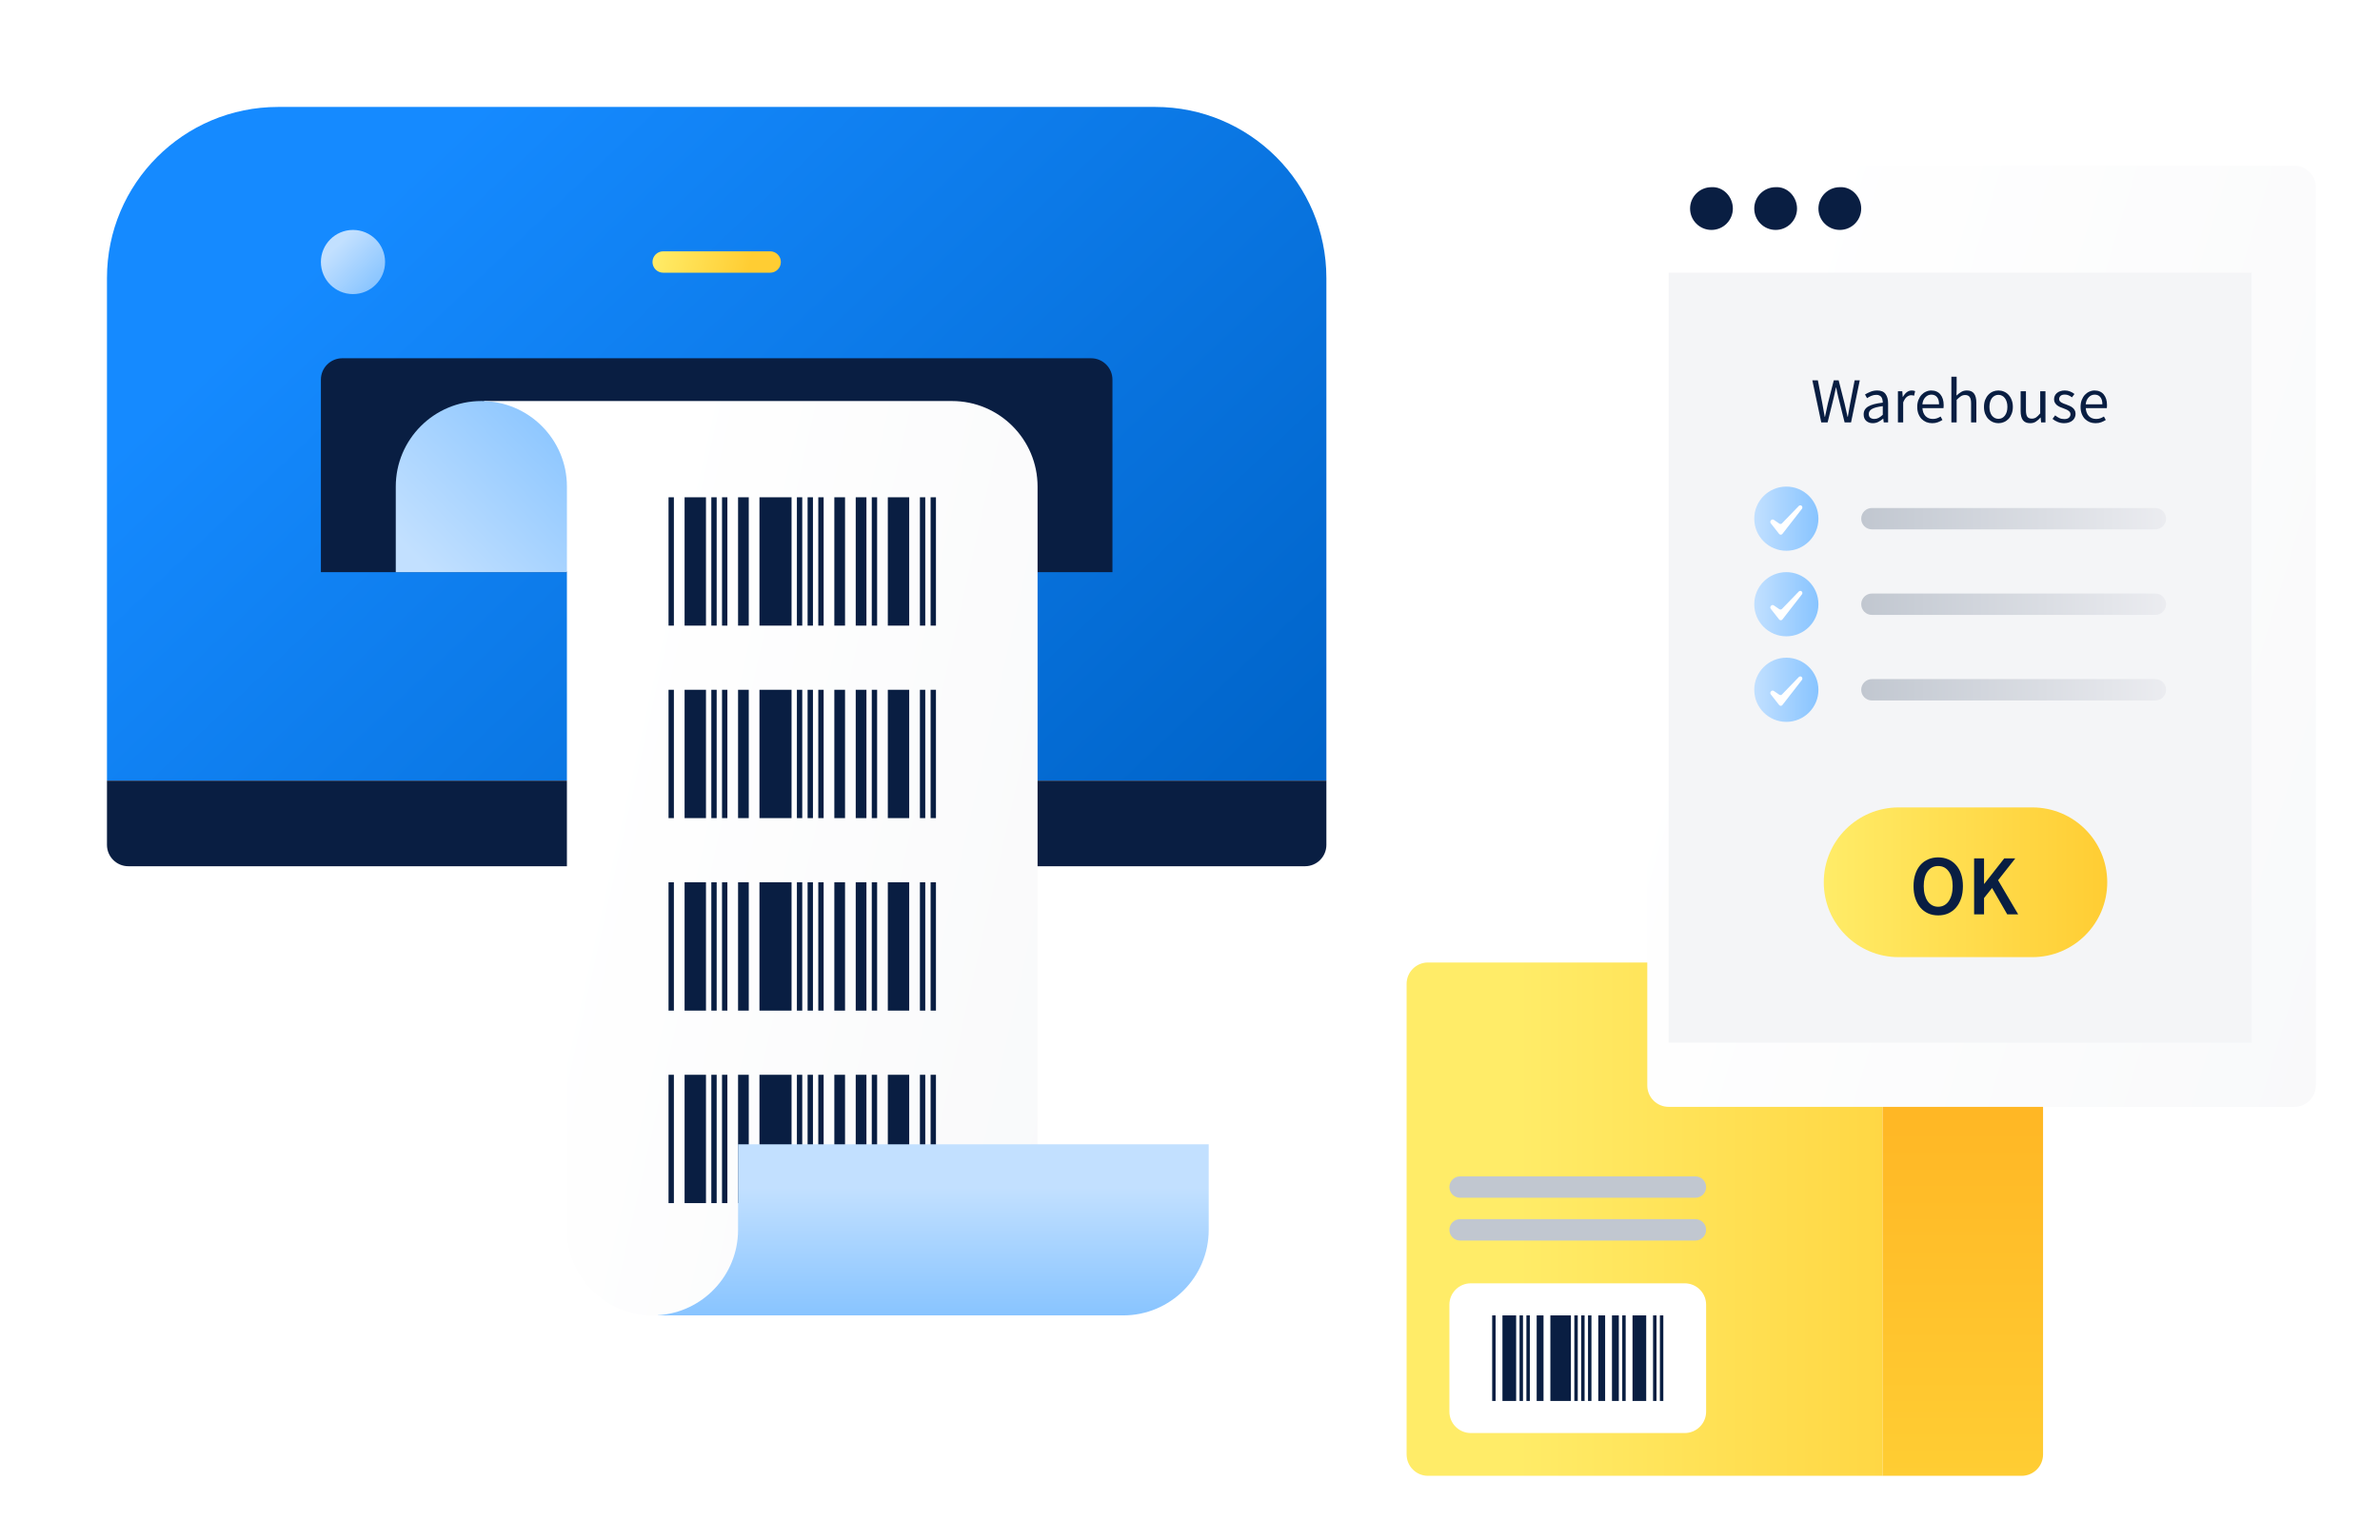 <svg width="445" height="288" viewBox="0 0 445 288" fill="none" xmlns="http://www.w3.org/2000/svg">
<g clip-path="url(#clip0_726_230)">
<g filter="url(#filter0_d_726_230)">
<path d="M259 180C259 177.791 260.791 176 263 176H344C346.209 176 348 177.791 348 180V272H263C260.791 272 259 270.209 259 268V180Z" fill="url(#paint0_linear_726_230)"/>
<path d="M315 226C315 227.105 314.105 228 313 228L269 228C267.895 228 267 227.105 267 226C267 224.895 267.895 224 269 224L313 224C314.105 224 315 224.895 315 226Z" fill="#C1C7D0"/>
<path d="M315 218C315 219.105 314.105 220 313 220L269 220C267.895 220 267 219.105 267 218C267 216.895 267.895 216 269 216L313 216C314.105 216 315 216.895 315 218Z" fill="#C1C7D0"/>
<path d="M348 176H378V268C378 270.209 376.209 272 374 272H348V176Z" fill="url(#paint1_linear_726_230)"/>
<path d="M267 240C267 237.791 268.791 236 271 236H311C313.209 236 315 237.791 315 240V260C315 262.209 313.209 264 311 264H271C268.791 264 267 262.209 267 260V240Z" fill="white"/>
<path d="M275 242H275.64V258H275V242Z" fill="#091E42"/>
<path d="M276.92 242H279.48V258H276.92V242Z" fill="#091E42"/>
<path d="M303.8 242H301.24V258H303.8V242Z" fill="#091E42"/>
<path d="M280.12 242H280.76V258H280.12V242Z" fill="#091E42"/>
<path d="M291 242H290.36V258H291V242Z" fill="#091E42"/>
<path d="M281.4 242H282.04V258H281.4V242Z" fill="#091E42"/>
<path d="M299.96 242H299.32V258H299.96V242Z" fill="#091E42"/>
<path d="M305.08 242H305.72V258H305.08V242Z" fill="#091E42"/>
<path d="M307 242H306.36V258H307V242Z" fill="#091E42"/>
<path d="M291.64 242H292.28V258H291.64V242Z" fill="#091E42"/>
<path d="M293.56 242H292.92V258H293.56V242Z" fill="#091E42"/>
<path d="M283.32 242H284.6V258H283.32V242Z" fill="#091E42"/>
<path d="M296.12 242H294.84V258H296.12V242Z" fill="#091E42"/>
<path d="M297.4 242H298.68V258H297.4V242Z" fill="#091E42"/>
<path d="M289.72 242H285.88V258H289.72V242Z" fill="#091E42"/>
</g>
<g filter="url(#filter1_d_726_230)">
<path d="M304 31C304 28.791 305.791 27 308 27H425C427.209 27 429 28.791 429 31V199C429 201.209 427.209 203 425 203H308C305.791 203 304 201.209 304 199V31Z" fill="url(#paint2_linear_726_230)"/>
</g>
<rect x="312" y="51" width="109" height="144" fill="#F4F5F7"/>
<path d="M340.53 79L338.862 71.128H339.894L340.722 75.412C340.794 75.844 340.87 76.268 340.95 76.684C341.03 77.1 341.106 77.524 341.178 77.956H341.226C341.314 77.524 341.406 77.1 341.502 76.684C341.598 76.26 341.69 75.836 341.778 75.412L342.87 71.128H343.782L344.874 75.412C344.97 75.828 345.066 76.248 345.162 76.672C345.258 77.096 345.354 77.524 345.45 77.956H345.498C345.57 77.524 345.642 77.1 345.714 76.684C345.786 76.26 345.862 75.836 345.942 75.412L346.77 71.128H347.73L346.098 79H344.898L343.71 74.26C343.638 73.956 343.57 73.66 343.506 73.372C343.45 73.076 343.39 72.776 343.326 72.472H343.278C343.214 72.776 343.146 73.076 343.074 73.372C343.01 73.66 342.946 73.956 342.882 74.26L341.718 79H340.53Z" fill="#091E42"/>
<path d="M350.16 79.144C349.672 79.144 349.264 79 348.936 78.712C348.616 78.424 348.456 78.016 348.456 77.488C348.456 76.848 348.74 76.36 349.308 76.024C349.876 75.68 350.784 75.44 352.032 75.304C352.032 75.12 352.012 74.94 351.972 74.764C351.94 74.588 351.88 74.432 351.792 74.296C351.704 74.16 351.58 74.052 351.42 73.972C351.268 73.884 351.072 73.84 350.832 73.84C350.496 73.84 350.18 73.904 349.884 74.032C349.588 74.16 349.324 74.304 349.092 74.464L348.708 73.78C348.98 73.604 349.312 73.436 349.704 73.276C350.096 73.108 350.528 73.024 351 73.024C351.712 73.024 352.228 73.244 352.548 73.684C352.868 74.116 353.028 74.696 353.028 75.424V79H352.212L352.128 78.304H352.092C351.812 78.536 351.512 78.736 351.192 78.904C350.872 79.064 350.528 79.144 350.16 79.144ZM350.448 78.352C350.728 78.352 350.992 78.288 351.24 78.16C351.488 78.024 351.752 77.828 352.032 77.572V75.952C351.544 76.016 351.132 76.092 350.796 76.18C350.468 76.268 350.2 76.372 349.992 76.492C349.792 76.612 349.644 76.752 349.548 76.912C349.46 77.064 349.416 77.232 349.416 77.416C349.416 77.752 349.516 77.992 349.716 78.136C349.916 78.28 350.16 78.352 350.448 78.352Z" fill="#091E42"/>
<path d="M354.863 79V73.168H355.679L355.763 74.224H355.799C355.999 73.856 356.239 73.564 356.519 73.348C356.807 73.132 357.119 73.024 357.455 73.024C357.687 73.024 357.895 73.064 358.079 73.144L357.887 74.008C357.791 73.976 357.703 73.952 357.623 73.936C357.543 73.92 357.443 73.912 357.323 73.912C357.075 73.912 356.815 74.012 356.543 74.212C356.279 74.412 356.047 74.76 355.847 75.256V79H354.863Z" fill="#091E42"/>
<path d="M361.27 79.144C360.878 79.144 360.51 79.076 360.166 78.94C359.83 78.796 359.534 78.596 359.278 78.34C359.03 78.076 358.834 77.756 358.69 77.38C358.546 77.004 358.474 76.576 358.474 76.096C358.474 75.616 358.546 75.188 358.69 74.812C358.842 74.428 359.038 74.104 359.278 73.84C359.526 73.576 359.806 73.376 360.118 73.24C360.43 73.096 360.754 73.024 361.09 73.024C361.458 73.024 361.786 73.088 362.074 73.216C362.37 73.344 362.614 73.528 362.806 73.768C363.006 74.008 363.158 74.296 363.262 74.632C363.366 74.968 363.418 75.344 363.418 75.76C363.418 75.864 363.414 75.968 363.406 76.072C363.406 76.168 363.398 76.252 363.382 76.324H359.446C359.486 76.948 359.678 77.444 360.022 77.812C360.374 78.172 360.83 78.352 361.39 78.352C361.67 78.352 361.926 78.312 362.158 78.232C362.398 78.144 362.626 78.032 362.842 77.896L363.19 78.544C362.934 78.704 362.65 78.844 362.338 78.964C362.026 79.084 361.67 79.144 361.27 79.144ZM359.434 75.616H362.554C362.554 75.024 362.426 74.576 362.17 74.272C361.922 73.96 361.57 73.804 361.114 73.804C360.906 73.804 360.706 73.844 360.514 73.924C360.33 74.004 360.162 74.124 360.01 74.284C359.858 74.436 359.73 74.624 359.626 74.848C359.53 75.072 359.466 75.328 359.434 75.616Z" fill="#091E42"/>
<path d="M364.859 79V70.456H365.843V72.784L365.807 73.984C366.087 73.72 366.379 73.496 366.683 73.312C366.987 73.12 367.343 73.024 367.751 73.024C368.367 73.024 368.815 73.216 369.095 73.6C369.383 73.984 369.527 74.552 369.527 75.304V79H368.543V75.436C368.543 74.884 368.455 74.488 368.279 74.248C368.103 74 367.823 73.876 367.439 73.876C367.135 73.876 366.867 73.952 366.635 74.104C366.403 74.256 366.139 74.48 365.843 74.776V79H364.859Z" fill="#091E42"/>
<path d="M373.654 79.144C373.294 79.144 372.95 79.076 372.622 78.94C372.302 78.804 372.018 78.608 371.77 78.352C371.522 78.088 371.322 77.768 371.17 77.392C371.026 77.008 370.954 76.576 370.954 76.096C370.954 75.608 371.026 75.176 371.17 74.8C371.322 74.416 371.522 74.092 371.77 73.828C372.018 73.564 372.302 73.364 372.622 73.228C372.95 73.092 373.294 73.024 373.654 73.024C374.014 73.024 374.354 73.092 374.674 73.228C375.002 73.364 375.29 73.564 375.538 73.828C375.786 74.092 375.982 74.416 376.126 74.8C376.278 75.176 376.354 75.608 376.354 76.096C376.354 76.576 376.278 77.008 376.126 77.392C375.982 77.768 375.786 78.088 375.538 78.352C375.29 78.608 375.002 78.804 374.674 78.94C374.354 79.076 374.014 79.144 373.654 79.144ZM373.654 78.328C373.902 78.328 374.13 78.276 374.338 78.172C374.546 78.06 374.722 77.908 374.866 77.716C375.018 77.516 375.134 77.28 375.214 77.008C375.294 76.736 375.334 76.432 375.334 76.096C375.334 75.76 375.294 75.456 375.214 75.184C375.134 74.904 375.018 74.664 374.866 74.464C374.722 74.264 374.546 74.112 374.338 74.008C374.13 73.896 373.902 73.84 373.654 73.84C373.406 73.84 373.178 73.896 372.97 74.008C372.762 74.112 372.582 74.264 372.43 74.464C372.286 74.664 372.174 74.904 372.094 75.184C372.014 75.456 371.974 75.76 371.974 76.096C371.974 76.432 372.014 76.736 372.094 77.008C372.174 77.28 372.286 77.516 372.43 77.716C372.582 77.908 372.762 78.06 372.97 78.172C373.178 78.276 373.406 78.328 373.654 78.328Z" fill="#091E42"/>
<path d="M379.594 79.144C378.97 79.144 378.514 78.952 378.226 78.568C377.946 78.184 377.806 77.616 377.806 76.864V73.168H378.802V76.732C378.802 77.284 378.886 77.684 379.054 77.932C379.23 78.172 379.51 78.292 379.894 78.292C380.198 78.292 380.466 78.216 380.698 78.064C380.93 77.904 381.186 77.652 381.466 77.308V73.168H382.45V79H381.634L381.55 78.088H381.514C381.242 78.408 380.954 78.664 380.65 78.856C380.354 79.048 380.002 79.144 379.594 79.144Z" fill="#091E42"/>
<path d="M385.942 79.144C385.526 79.144 385.13 79.068 384.754 78.916C384.378 78.764 384.05 78.572 383.77 78.34L384.262 77.68C384.518 77.888 384.778 78.056 385.042 78.184C385.314 78.312 385.626 78.376 385.978 78.376C386.362 78.376 386.65 78.288 386.842 78.112C387.034 77.936 387.13 77.72 387.13 77.464C387.13 77.312 387.09 77.18 387.01 77.068C386.93 76.956 386.826 76.86 386.698 76.78C386.578 76.692 386.438 76.616 386.278 76.552C386.118 76.488 385.958 76.424 385.798 76.36C385.59 76.288 385.382 76.208 385.174 76.12C384.966 76.024 384.778 75.912 384.61 75.784C384.45 75.648 384.318 75.492 384.214 75.316C384.11 75.14 384.058 74.928 384.058 74.68C384.058 74.448 384.102 74.232 384.19 74.032C384.286 73.824 384.418 73.648 384.586 73.504C384.762 73.352 384.974 73.236 385.222 73.156C385.47 73.068 385.75 73.024 386.062 73.024C386.43 73.024 386.766 73.088 387.07 73.216C387.382 73.344 387.65 73.5 387.874 73.684L387.406 74.308C387.206 74.156 386.998 74.032 386.782 73.936C386.566 73.84 386.33 73.792 386.074 73.792C385.706 73.792 385.434 73.876 385.258 74.044C385.09 74.212 385.006 74.408 385.006 74.632C385.006 74.768 385.042 74.888 385.114 74.992C385.186 75.088 385.282 75.176 385.402 75.256C385.522 75.328 385.658 75.396 385.81 75.46C385.97 75.516 386.134 75.576 386.302 75.64C386.51 75.72 386.718 75.804 386.926 75.892C387.142 75.98 387.334 76.092 387.502 76.228C387.67 76.356 387.806 76.516 387.91 76.708C388.022 76.9 388.078 77.132 388.078 77.404C388.078 77.644 388.03 77.868 387.934 78.076C387.846 78.284 387.71 78.468 387.526 78.628C387.35 78.788 387.126 78.912 386.854 79C386.59 79.096 386.286 79.144 385.942 79.144Z" fill="#091E42"/>
<path d="M391.809 79.144C391.417 79.144 391.049 79.076 390.705 78.94C390.369 78.796 390.073 78.596 389.817 78.34C389.569 78.076 389.373 77.756 389.229 77.38C389.085 77.004 389.013 76.576 389.013 76.096C389.013 75.616 389.085 75.188 389.229 74.812C389.381 74.428 389.577 74.104 389.817 73.84C390.065 73.576 390.345 73.376 390.657 73.24C390.969 73.096 391.293 73.024 391.629 73.024C391.997 73.024 392.325 73.088 392.613 73.216C392.909 73.344 393.153 73.528 393.345 73.768C393.545 74.008 393.697 74.296 393.801 74.632C393.905 74.968 393.957 75.344 393.957 75.76C393.957 75.864 393.953 75.968 393.945 76.072C393.945 76.168 393.937 76.252 393.921 76.324H389.985C390.025 76.948 390.217 77.444 390.561 77.812C390.913 78.172 391.369 78.352 391.929 78.352C392.209 78.352 392.465 78.312 392.697 78.232C392.937 78.144 393.165 78.032 393.381 77.896L393.729 78.544C393.473 78.704 393.189 78.844 392.877 78.964C392.565 79.084 392.209 79.144 391.809 79.144ZM389.973 75.616H393.093C393.093 75.024 392.965 74.576 392.709 74.272C392.461 73.96 392.109 73.804 391.653 73.804C391.445 73.804 391.245 73.844 391.053 73.924C390.869 74.004 390.701 74.124 390.549 74.284C390.397 74.436 390.269 74.624 390.165 74.848C390.069 75.072 390.005 75.328 389.973 75.616Z" fill="#091E42"/>
<path d="M341 165C341 157.268 347.268 151 355 151H380C387.732 151 394 157.268 394 165C394 172.732 387.732 179 380 179H355C347.268 179 341 172.732 341 165Z" fill="url(#paint3_linear_726_230)"/>
<path d="M362.392 171.192C361.709 171.192 361.085 171.069 360.52 170.824C359.955 170.568 359.469 170.205 359.064 169.736C358.659 169.256 358.344 168.68 358.12 168.008C357.896 167.336 357.784 166.573 357.784 165.72C357.784 164.877 357.896 164.125 358.12 163.464C358.344 162.792 358.659 162.227 359.064 161.768C359.469 161.309 359.955 160.957 360.52 160.712C361.085 160.467 361.709 160.344 362.392 160.344C363.075 160.344 363.699 160.467 364.264 160.712C364.829 160.957 365.315 161.309 365.72 161.768C366.136 162.227 366.456 162.792 366.68 163.464C366.904 164.125 367.016 164.877 367.016 165.72C367.016 166.573 366.904 167.336 366.68 168.008C366.456 168.68 366.136 169.256 365.72 169.736C365.315 170.205 364.829 170.568 364.264 170.824C363.699 171.069 363.075 171.192 362.392 171.192ZM362.392 169.576C362.808 169.576 363.181 169.485 363.512 169.304C363.843 169.123 364.125 168.867 364.36 168.536C364.595 168.195 364.776 167.789 364.904 167.32C365.032 166.84 365.096 166.307 365.096 165.72C365.096 164.547 364.851 163.629 364.36 162.968C363.88 162.296 363.224 161.96 362.392 161.96C361.56 161.96 360.899 162.296 360.408 162.968C359.928 163.629 359.688 164.547 359.688 165.72C359.688 166.307 359.752 166.84 359.88 167.32C360.008 167.789 360.189 168.195 360.424 168.536C360.659 168.867 360.941 169.123 361.272 169.304C361.603 169.485 361.976 169.576 362.392 169.576Z" fill="#091E42"/>
<path d="M369.109 171V160.536H370.965V165.288H371.013L374.741 160.536H376.805L373.589 164.616L377.349 171H375.301L372.469 166.072L370.965 167.944V171H369.109Z" fill="#091E42"/>
<path d="M324 39.004C324 41.208 322.207 43 320 43C317.793 43 316 41.208 316 39.004C316 36.799 317.793 35.007 320 35.007C322.207 34.869 324 36.799 324 39.004Z" fill="#091E42"/>
<path d="M336 39.004C336 41.208 334.207 43 332 43C329.793 43 328 41.208 328 39.004C328 36.799 329.793 35.007 332 35.007C334.207 34.869 336 36.799 336 39.004Z" fill="#091E42"/>
<path d="M348 39.004C348 41.208 346.207 43 344 43C341.793 43 340 41.208 340 39.004C340 36.799 341.793 35.007 344 35.007C346.207 34.869 348 36.799 348 39.004Z" fill="#091E42"/>
<circle cx="334" cy="97" r="6" fill="url(#paint4_linear_726_230)"/>
<path d="M331.161 97.266L331.115 97.316C330.975 97.457 330.961 97.692 331.083 97.851L332.652 99.851C332.729 99.946 332.84 100 332.957 100C333.073 100 333.184 99.946 333.262 99.851L336.917 95.151C337.039 94.992 337.025 94.757 336.885 94.616C336.729 94.461 336.491 94.461 336.335 94.616L333.183 97.876C333.047 98.011 332.846 98.031 332.689 97.926L331.655 97.216C331.499 97.111 331.297 97.131 331.161 97.266Z" fill="white"/>
<circle cx="334" cy="113" r="6" fill="url(#paint5_linear_726_230)"/>
<path d="M331.161 113.266L331.115 113.316C330.975 113.457 330.961 113.692 331.083 113.851L332.652 115.851C332.729 115.946 332.84 116 332.957 116C333.073 116 333.184 115.946 333.262 115.851L336.917 111.151C337.039 110.991 337.025 110.757 336.885 110.616C336.729 110.461 336.491 110.461 336.335 110.616L333.183 113.876C333.047 114.011 332.846 114.031 332.689 113.926L331.655 113.216C331.499 113.111 331.297 113.131 331.161 113.266Z" fill="white"/>
<circle cx="334" cy="129" r="6" fill="url(#paint6_linear_726_230)"/>
<path d="M331.161 129.266L331.115 129.316C330.975 129.457 330.961 129.692 331.083 129.851L332.652 131.851C332.729 131.946 332.84 132 332.957 132C333.073 132 333.184 131.946 333.262 131.851L336.917 127.151C337.039 126.991 337.025 126.757 336.885 126.616C336.729 126.461 336.491 126.461 336.335 126.616L333.183 129.876C333.047 130.011 332.846 130.031 332.689 129.926L331.655 129.216C331.499 129.111 331.297 129.131 331.161 129.266Z" fill="white"/>
<path d="M405 97C405 98.105 404.105 99 403 99L350 99C348.895 99 348 98.105 348 97C348 95.895 348.895 95 350 95L403 95C404.105 95 405 95.895 405 97Z" fill="url(#paint7_linear_726_230)"/>
<path d="M405 113C405 114.105 404.105 115 403 115L350 115C348.895 115 348 114.105 348 113C348 111.895 348.895 111 350 111L403 111C404.105 111 405 111.895 405 113Z" fill="url(#paint8_linear_726_230)"/>
<path d="M405 129C405 130.105 404.105 131 403 131L350 131C348.895 131 348 130.105 348 129C348 127.895 348.895 127 350 127L403 127C404.105 127 405 127.895 405 129Z" fill="url(#paint9_linear_726_230)"/>
<g filter="url(#filter2_d_726_230)">
<path d="M16 48C16 30.327 30.327 16 48 16H212C229.673 16 244 30.327 244 48V142H16V48Z" fill="url(#paint10_linear_726_230)"/>
<path d="M244 154C244 156.209 242.209 158 240 158L20 158C17.791 158 16 156.209 16 154L16 142L244 142V154Z" fill="#091E42"/>
<path d="M118 45C118 43.895 118.895 43 120 43H140C141.105 43 142 43.895 142 45C142 46.105 141.105 47 140 47H120C118.895 47 118 46.105 118 45Z" fill="url(#paint11_linear_726_230)"/>
<path d="M56 67C56 64.791 57.791 63 60 63H200C202.209 63 204 64.791 204 67V103H56V67Z" fill="#091E42"/>
<path d="M190 87C190 78.163 182.837 71 174 71H86.5L102 103V226C102 234.837 109.163 242 118 242H184C187.314 242 190 239.314 190 236V87Z" fill="url(#paint12_linear_726_230)"/>
<path d="M102 103L70 103L70 87C70 78.163 77.163 71 86 71C94.837 71 102 78.163 102 87V103Z" fill="url(#paint13_linear_726_230)"/>
<path d="M121 89H122V113H121V89Z" fill="#091E42"/>
<path d="M124 89H128V113H124V89Z" fill="#091E42"/>
<path d="M166 89H162V113H166V89Z" fill="#091E42"/>
<path d="M129 89H130V113H129V89Z" fill="#091E42"/>
<path d="M146 89H145V113H146V89Z" fill="#091E42"/>
<path d="M131 89H132V113H131V89Z" fill="#091E42"/>
<path d="M160 89H159V113H160V89Z" fill="#091E42"/>
<path d="M168 89H169V113H168V89Z" fill="#091E42"/>
<path d="M171 89H170V113H171V89Z" fill="#091E42"/>
<path d="M147 89H148V113H147V89Z" fill="#091E42"/>
<path d="M150 89H149V113H150V89Z" fill="#091E42"/>
<path d="M134 89H136V113H134V89Z" fill="#091E42"/>
<path d="M154 89H152V113H154V89Z" fill="#091E42"/>
<path d="M156 89H158V113H156V89Z" fill="#091E42"/>
<path d="M144 89H138V113H144V89Z" fill="#091E42"/>
<path d="M121 125H122V149H121V125Z" fill="#091E42"/>
<path d="M124 125H128V149H124V125Z" fill="#091E42"/>
<path d="M166 125H162V149H166V125Z" fill="#091E42"/>
<path d="M129 125H130V149H129V125Z" fill="#091E42"/>
<path d="M146 125H145V149H146V125Z" fill="#091E42"/>
<path d="M131 125H132V149H131V125Z" fill="#091E42"/>
<path d="M160 125H159V149H160V125Z" fill="#091E42"/>
<path d="M168 125H169V149H168V125Z" fill="#091E42"/>
<path d="M171 125H170V149H171V125Z" fill="#091E42"/>
<path d="M147 125H148V149H147V125Z" fill="#091E42"/>
<path d="M150 125H149V149H150V125Z" fill="#091E42"/>
<path d="M134 125H136V149H134V125Z" fill="#091E42"/>
<path d="M154 125H152V149H154V125Z" fill="#091E42"/>
<path d="M156 125H158V149H156V125Z" fill="#091E42"/>
<path d="M144 125H138V149H144V125Z" fill="#091E42"/>
<path d="M121 161H122V185H121V161Z" fill="#091E42"/>
<path d="M124 161H128V185H124V161Z" fill="#091E42"/>
<path d="M166 161H162V185H166V161Z" fill="#091E42"/>
<path d="M129 161H130V185H129V161Z" fill="#091E42"/>
<path d="M146 161H145V185H146V161Z" fill="#091E42"/>
<path d="M131 161H132V185H131V161Z" fill="#091E42"/>
<path d="M160 161H159V185H160V161Z" fill="#091E42"/>
<path d="M168 161H169V185H168V161Z" fill="#091E42"/>
<path d="M171 161H170V185H171V161Z" fill="#091E42"/>
<path d="M147 161H148V185H147V161Z" fill="#091E42"/>
<path d="M150 161H149V185H150V161Z" fill="#091E42"/>
<path d="M134 161H136V185H134V161Z" fill="#091E42"/>
<path d="M154 161H152V185H154V161Z" fill="#091E42"/>
<path d="M156 161H158V185H156V161Z" fill="#091E42"/>
<path d="M144 161H138V185H144V161Z" fill="#091E42"/>
<path d="M121 197H122V221H121V197Z" fill="#091E42"/>
<path d="M124 197H128V221H124V197Z" fill="#091E42"/>
<path d="M166 197H162V221H166V197Z" fill="#091E42"/>
<path d="M129 197H130V221H129V197Z" fill="#091E42"/>
<path d="M146 197H145V221H146V197Z" fill="#091E42"/>
<path d="M131 197H132V221H131V197Z" fill="#091E42"/>
<path d="M160 197H159V221H160V197Z" fill="#091E42"/>
<path d="M168 197H169V221H168V197Z" fill="#091E42"/>
<path d="M171 197H170V221H171V197Z" fill="#091E42"/>
<path d="M147 197H148V221H147V197Z" fill="#091E42"/>
<path d="M150 197H149V221H150V197Z" fill="#091E42"/>
<path d="M134 197H136V221H134V197Z" fill="#091E42"/>
<path d="M154 197H152V221H154V197Z" fill="#091E42"/>
<path d="M156 197H158V221H156V197Z" fill="#091E42"/>
<path d="M144 197H138V221H144V197Z" fill="#091E42"/>
<path d="M119 241.969V242H206C214.837 242 222 234.837 222 226V210H134V226C134 234.501 127.371 241.453 119 241.969Z" fill="url(#paint14_linear_726_230)"/>
<circle cx="62" cy="45" r="6" fill="url(#paint15_linear_726_230)"/>
</g>
</g>
<defs>
<filter id="filter0_d_726_230" x="247" y="164" width="151" height="128" filterUnits="userSpaceOnUse" color-interpolation-filters="sRGB">
<feFlood flood-opacity="0" result="BackgroundImageFix"/>
<feColorMatrix in="SourceAlpha" type="matrix" values="0 0 0 0 0 0 0 0 0 0 0 0 0 0 0 0 0 0 127 0" result="hardAlpha"/>
<feOffset dx="4" dy="4"/>
<feGaussianBlur stdDeviation="8"/>
<feColorMatrix type="matrix" values="0 0 0 0 0.035 0 0 0 0 0.118 0 0 0 0 0.259 0 0 0 0.1 0"/>
<feBlend mode="normal" in2="BackgroundImageFix" result="effect1_dropShadow_726_230"/>
<feBlend mode="normal" in="SourceGraphic" in2="effect1_dropShadow_726_230" result="shape"/>
</filter>
<filter id="filter1_d_726_230" x="292" y="15" width="157" height="208" filterUnits="userSpaceOnUse" color-interpolation-filters="sRGB">
<feFlood flood-opacity="0" result="BackgroundImageFix"/>
<feColorMatrix in="SourceAlpha" type="matrix" values="0 0 0 0 0 0 0 0 0 0 0 0 0 0 0 0 0 0 127 0" result="hardAlpha"/>
<feOffset dx="4" dy="4"/>
<feGaussianBlur stdDeviation="8"/>
<feColorMatrix type="matrix" values="0 0 0 0 0.035 0 0 0 0 0.118 0 0 0 0 0.259 0 0 0 0.1 0"/>
<feBlend mode="normal" in2="BackgroundImageFix" result="effect1_dropShadow_726_230"/>
<feBlend mode="normal" in="SourceGraphic" in2="effect1_dropShadow_726_230" result="shape"/>
</filter>
<filter id="filter2_d_726_230" x="4" y="4" width="260" height="258" filterUnits="userSpaceOnUse" color-interpolation-filters="sRGB">
<feFlood flood-opacity="0" result="BackgroundImageFix"/>
<feColorMatrix in="SourceAlpha" type="matrix" values="0 0 0 0 0 0 0 0 0 0 0 0 0 0 0 0 0 0 127 0" result="hardAlpha"/>
<feOffset dx="4" dy="4"/>
<feGaussianBlur stdDeviation="8"/>
<feColorMatrix type="matrix" values="0 0 0 0 0.035 0 0 0 0 0.118 0 0 0 0 0.259 0 0 0 0.1 0"/>
<feBlend mode="normal" in2="BackgroundImageFix" result="effect1_dropShadow_726_230"/>
<feBlend mode="normal" in="SourceGraphic" in2="effect1_dropShadow_726_230" result="shape"/>
</filter>
<linearGradient id="paint0_linear_726_230" x1="259" y1="224" x2="381.064" y2="224" gradientUnits="userSpaceOnUse">
<stop offset="0.166" stop-color="#FFEC68"/>
<stop offset="1" stop-color="#FFCD33"/>
</linearGradient>
<linearGradient id="paint1_linear_726_230" x1="363" y1="176" x2="363" y2="272" gradientUnits="userSpaceOnUse">
<stop stop-color="#FFAE1F"/>
<stop offset="1" stop-color="#FFCD33"/>
</linearGradient>
<linearGradient id="paint2_linear_726_230" x1="326.017" y1="47.533" x2="558.201" y2="117.887" gradientUnits="userSpaceOnUse">
<stop stop-color="white"/>
<stop offset="1" stop-color="#F4F5F7"/>
</linearGradient>
<linearGradient id="paint3_linear_726_230" x1="341" y1="165" x2="394" y2="165" gradientUnits="userSpaceOnUse">
<stop stop-color="#FFEC68"/>
<stop offset="1" stop-color="#FFCD33"/>
</linearGradient>
<linearGradient id="paint4_linear_726_230" x1="328" y1="97" x2="340" y2="97" gradientUnits="userSpaceOnUse">
<stop stop-color="#C2E0FF"/>
<stop offset="1" stop-color="#88C4FF"/>
</linearGradient>
<linearGradient id="paint5_linear_726_230" x1="328" y1="113" x2="340" y2="113" gradientUnits="userSpaceOnUse">
<stop stop-color="#C2E0FF"/>
<stop offset="1" stop-color="#88C4FF"/>
</linearGradient>
<linearGradient id="paint6_linear_726_230" x1="328" y1="129" x2="340" y2="129" gradientUnits="userSpaceOnUse">
<stop stop-color="#C2E0FF"/>
<stop offset="1" stop-color="#88C4FF"/>
</linearGradient>
<linearGradient id="paint7_linear_726_230" x1="405" y1="129" x2="348" y2="129" gradientUnits="userSpaceOnUse">
<stop stop-color="#EBECF0"/>
<stop offset="1" stop-color="#C1C7D0"/>
</linearGradient>
<linearGradient id="paint8_linear_726_230" x1="405" y1="129" x2="348" y2="129" gradientUnits="userSpaceOnUse">
<stop stop-color="#EBECF0"/>
<stop offset="1" stop-color="#C1C7D0"/>
</linearGradient>
<linearGradient id="paint9_linear_726_230" x1="405" y1="129" x2="348" y2="129" gradientUnits="userSpaceOnUse">
<stop stop-color="#EBECF0"/>
<stop offset="1" stop-color="#C1C7D0"/>
</linearGradient>
<linearGradient id="paint10_linear_726_230" x1="33.031" y1="7.662" x2="202.642" y2="186.735" gradientUnits="userSpaceOnUse">
<stop offset="0.17" stop-color="#158AFF"/>
<stop offset="0.972" stop-color="#0064C9"/>
</linearGradient>
<linearGradient id="paint11_linear_726_230" x1="118" y1="45" x2="135.451" y2="49.027" gradientUnits="userSpaceOnUse">
<stop stop-color="#FFEC68"/>
<stop offset="1" stop-color="#FFCD33"/>
</linearGradient>
<linearGradient id="paint12_linear_726_230" x1="117.5" y1="90.483" x2="287.379" y2="128.674" gradientUnits="userSpaceOnUse">
<stop stop-color="white"/>
<stop offset="1" stop-color="#F4F5F7"/>
</linearGradient>
<linearGradient id="paint13_linear_726_230" x1="76.5" y1="103" x2="104.5" y2="76" gradientUnits="userSpaceOnUse">
<stop stop-color="#C2E0FF"/>
<stop offset="1" stop-color="#88C4FF"/>
</linearGradient>
<linearGradient id="paint14_linear_726_230" x1="180" y1="210" x2="180" y2="242" gradientUnits="userSpaceOnUse">
<stop offset="0.252" stop-color="#C2E0FF"/>
<stop offset="1" stop-color="#88C4FF"/>
</linearGradient>
<linearGradient id="paint15_linear_726_230" x1="59" y1="42" x2="66.5" y2="49.5" gradientUnits="userSpaceOnUse">
<stop stop-color="#C2E0FF"/>
<stop offset="1" stop-color="#88C4FF"/>
</linearGradient>
<clipPath id="clip0_726_230">
<rect width="445" height="288" fill="white"/>
</clipPath>
</defs>
</svg>
